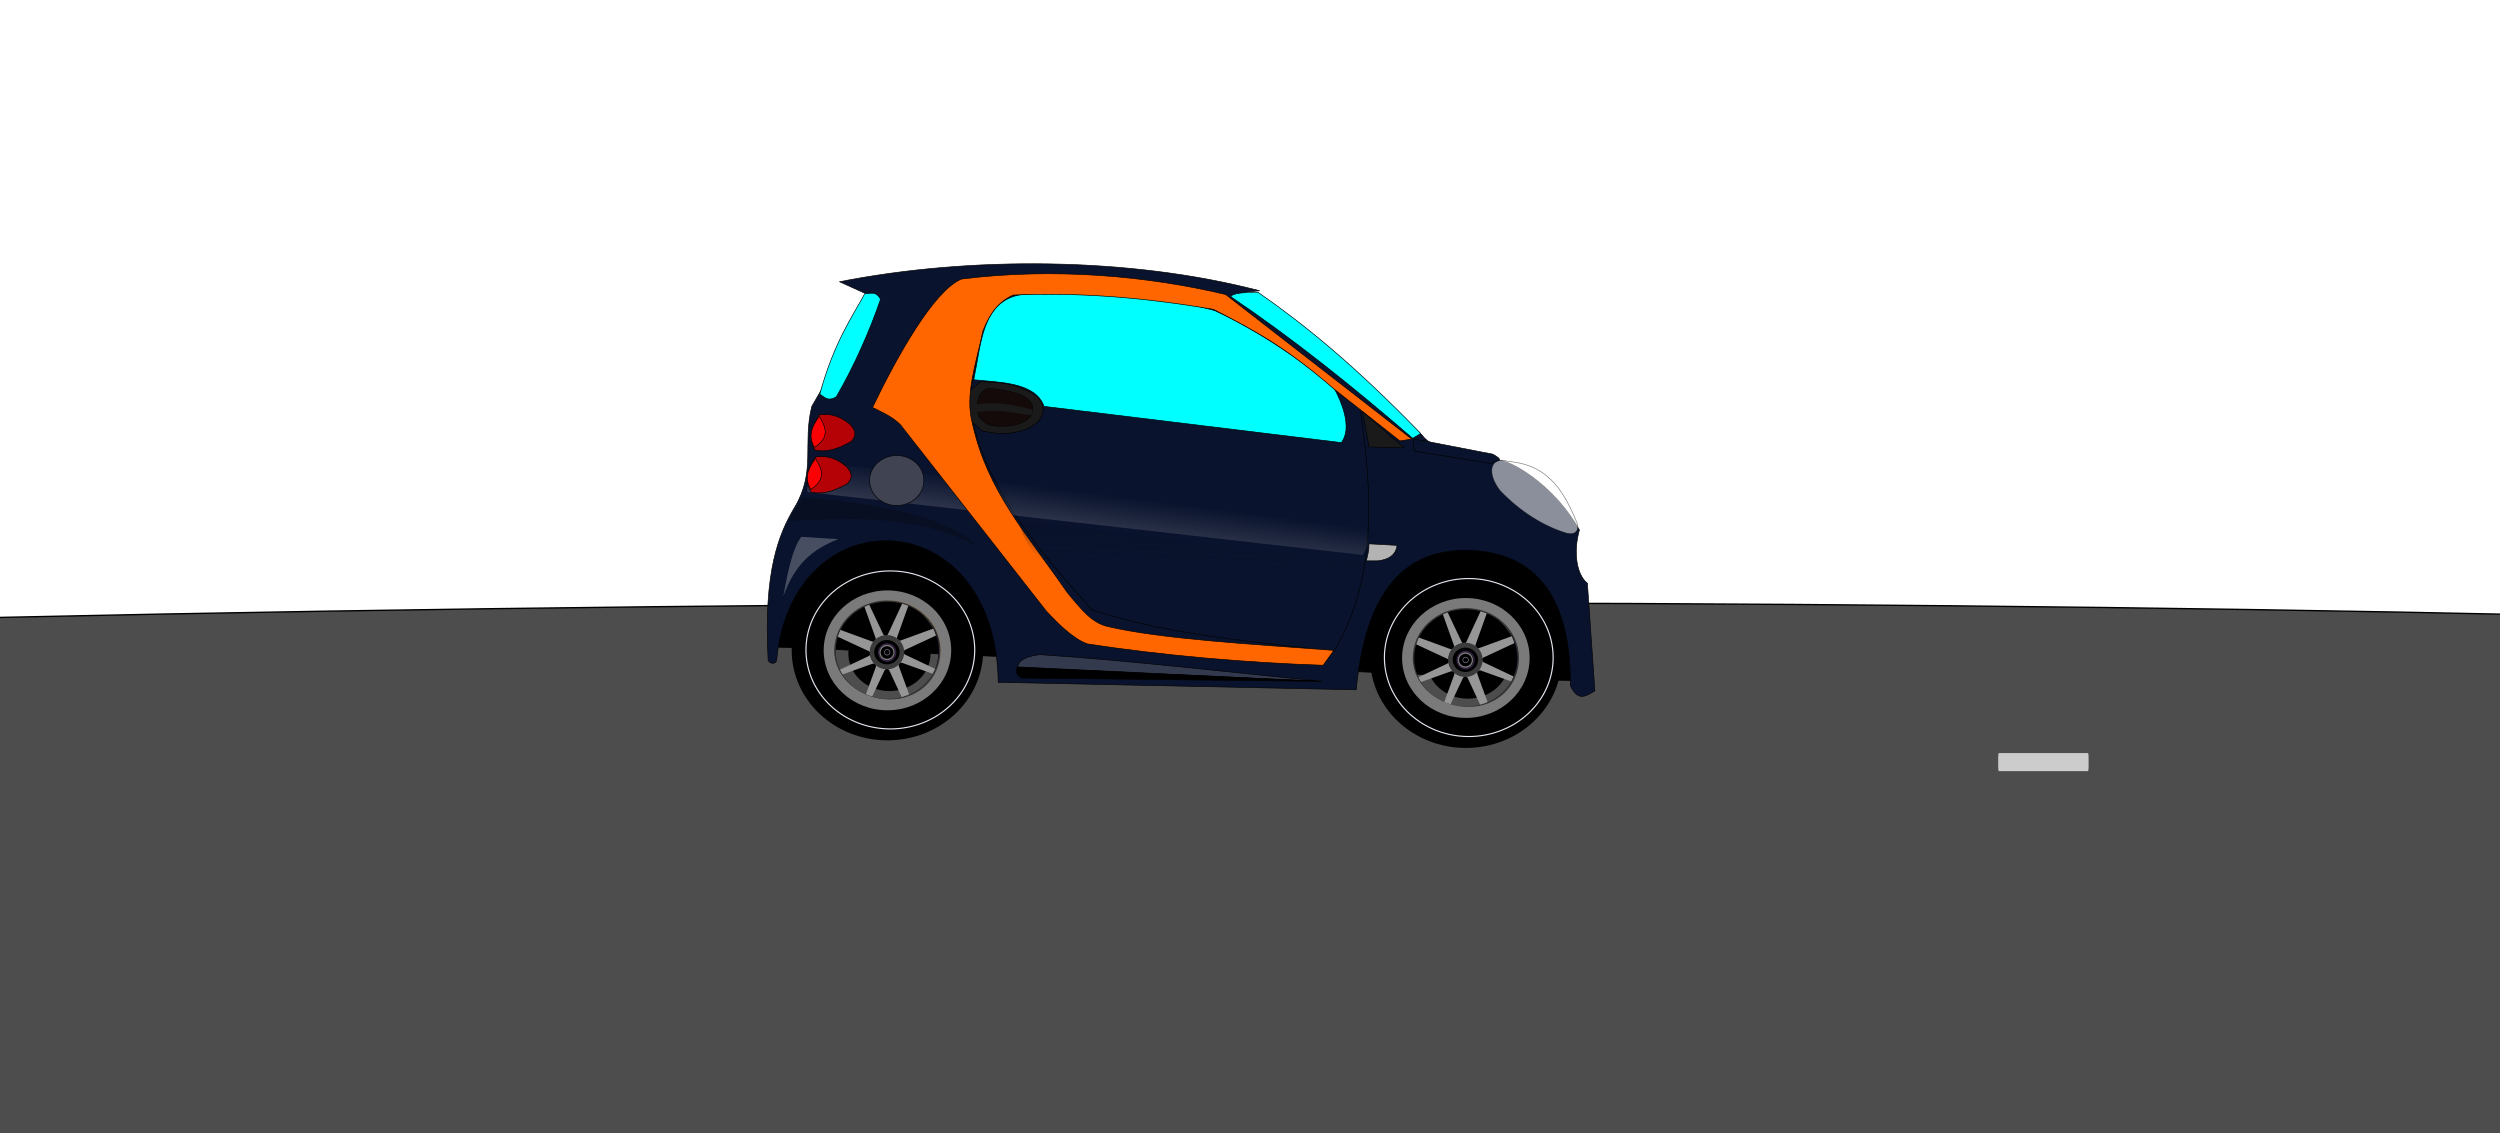 <?xml version="1.0" encoding="UTF-8" standalone="no"?>
<!-- Created with Inkscape (http://www.inkscape.org/) -->

<svg
   xmlns:dc="http://purl.org/dc/elements/1.1/"
   xmlns:cc="http://creativecommons.org/ns#"
   xmlns:rdf="http://www.w3.org/1999/02/22-rdf-syntax-ns#"
   xmlns:svg="http://www.w3.org/2000/svg"
   xmlns="http://www.w3.org/2000/svg"
   xmlns:xlink="http://www.w3.org/1999/xlink"
   xmlns:sodipodi="http://sodipodi.sourceforge.net/DTD/sodipodi-0.dtd"
   xmlns:inkscape="http://www.inkscape.org/namespaces/inkscape"
   width="1970.855"
   height="893.57"
   id="svg7406"
   version="1.1"
   inkscape:version="0.92.4 (5da689c313, 2019-01-14)"
   sodipodi:docname="animated_car.svg"
   viewBox="0 0 1970.855 893.57">
  <title
     id="title4557">Animation of a mini car</title>
  <defs
     id="defs7408">
    <linearGradient
       id="linearGradient4451">
      <stop
         style="stop-color:#3a3a4c;stop-opacity:1;"
         offset="0"
         id="stop4453" />
      <stop
         id="stop4459"
         offset="0.053"
         style="stop-color:#0000ff;stop-opacity:1;" />
      <stop
         style="stop-color:#9f9ff6;stop-opacity:1;"
         offset="1"
         id="stop4455" />
    </linearGradient>
    <linearGradient
       inkscape:collect="always"
       id="linearGradient4406">
      <stop
         style="stop-color:#090f23;stop-opacity:1;"
         offset="0"
         id="stop4408" />
      <stop
         style="stop-color:#090f23;stop-opacity:0;"
         offset="1"
         id="stop4410" />
    </linearGradient>
    <linearGradient
       inkscape:collect="always"
       id="linearGradient4370">
      <stop
         style="stop-color:#efe5e5;stop-opacity:1;"
         offset="0"
         id="stop4372" />
      <stop
         style="stop-color:#efe5e5;stop-opacity:0;"
         offset="1"
         id="stop4374" />
    </linearGradient>
    <filter
       id="e"
       style="color-interpolation-filters:sRGB">
      <feGaussianBlur
         stdDeviation="1.509"
         id="feGaussianBlur3905" />
    </filter>
    <radialGradient
       id="a"
       cx="304"
       cy="41.751"
       r="73.486"
       gradientTransform="matrix(0.266,1.473,1.294,-0.203,93.94,398.96)"
       gradientUnits="userSpaceOnUse">
      <stop
         stop-color="#fb8b00"
         offset="0"
         id="stop3926" />
      <stop
         stop-color="#fb8b00"
         stop-opacity="0"
         offset="1"
         id="stop3928" />
    </radialGradient>
    <linearGradient
       id="c"
       x1="65.026"
       x2="71.39"
       y1="900.19"
       y2="891.7"
       gradientUnits="userSpaceOnUse">
      <stop
         offset="0"
         id="stop3916" />
      <stop
         stop-opacity="0"
         offset="1"
         id="stop3918" />
    </linearGradient>
    <filter
       id="f"
       style="color-interpolation-filters:sRGB">
      <feGaussianBlur
         stdDeviation="1.045"
         id="feGaussianBlur3902" />
    </filter>
    <filter
       id="h"
       style="color-interpolation-filters:sRGB">
      <feGaussianBlur
         stdDeviation="18.397"
         id="feGaussianBlur3899" />
    </filter>
    <filter
       id="g"
       x="-0.135"
       y="-0.154"
       width="1.27"
       height="1.308"
       style="color-interpolation-filters:sRGB">
      <feGaussianBlur
         stdDeviation="2.9"
         id="feGaussianBlur3908" />
    </filter>
    <filter
       inkscape:collect="always"
       id="filter4346"
       x="-0.2"
       width="1.4"
       y="-0.184"
       height="1.369"
       style="color-interpolation-filters:sRGB">
      <feGaussianBlur
         inkscape:collect="always"
         stdDeviation="4.905"
         id="feGaussianBlur4348" />
    </filter>
    <linearGradient
       inkscape:collect="always"
       xlink:href="#linearGradient4370"
       id="linearGradient4376"
       x1="579.528"
       y1="523.99"
       x2="601.365"
       y2="354.331"
       gradientUnits="userSpaceOnUse" />
    <filter
       inkscape:collect="always"
       id="filter4402"
       x="-0.049"
       width="1.098"
       y="-0.302"
       height="1.604"
       style="color-interpolation-filters:sRGB">
      <feGaussianBlur
         inkscape:collect="always"
         stdDeviation="8.989"
         id="feGaussianBlur4404" />
    </filter>
    <linearGradient
       inkscape:collect="always"
       xlink:href="#linearGradient4406"
       id="linearGradient4412"
       x1="586.247"
       y1="310.236"
       x2="582.084"
       y2="403.465"
       gradientUnits="userSpaceOnUse" />
    <linearGradient
       inkscape:collect="always"
       xlink:href="#linearGradient4451"
       id="linearGradient4457"
       x1="-738.806"
       y1="190.212"
       x2="1978.86"
       y2="185.461"
       gradientUnits="userSpaceOnUse" />
    <radialGradient
       inkscape:collect="always"
       xlink:href="#a"
       id="radialGradient4607"
       gradientUnits="userSpaceOnUse"
       gradientTransform="matrix(0.266,1.473,1.294,-0.203,93.94,398.96)"
       cx="304"
       cy="41.751"
       r="73.486" />
    <linearGradient
       inkscape:collect="always"
       xlink:href="#c"
       id="linearGradient4609"
       gradientUnits="userSpaceOnUse"
       x1="65.026"
       y1="900.19"
       x2="71.39"
       y2="891.7" />
  </defs>
  <sodipodi:namedview
     id="base"
     pagecolor="#ffffff"
     bordercolor="#666666"
     borderopacity="1.0"
     inkscape:pageopacity="0.0"
     inkscape:pageshadow="2"
     inkscape:zoom="1.683798"
     inkscape:cx="1101.2926"
     inkscape:cy="434.48321"
     inkscape:current-layer="TheMiniCar"
     inkscape:document-units="px"
     showgrid="false"
     gridtolerance="1"
     objecttolerance="17"
     guidetolerance="1"
     inkscape:window-width="1366"
     inkscape:window-height="705"
     inkscape:window-x="-8"
     inkscape:window-y="-8"
     inkscape:window-maximized="1"
     fit-margin-top="0"
     fit-margin-left="0"
     fit-margin-right="0"
     fit-margin-bottom="0"
     showguides="false">
    <inkscape:grid
       type="xygrid"
       id="grid7937"
       empspacing="4"
       visible="true"
       enabled="true"
       snapvisiblegridlinesonly="true"
       originx="323.329"
       originy="251.163" />
  </sodipodi:namedview>
  <g
     id="layer1"
     inkscape:label="Background"
     inkscape:groupmode="layer"
     style="display:inline"
     transform="translate(323.329,42.407)" />
  <g
     inkscape:groupmode="layer"
     id="layer2"
     inkscape:label="Street"
     style="display:inline"
     transform="translate(323.329,42.407)">
    <path
       style="color:#000000;display:inline;overflow:visible;visibility:visible;fill:#4d4d4d;fill-opacity:1;fill-rule:nonzero;stroke:#000000;stroke-width:1.094;stroke-linecap:butt;stroke-linejoin:round;stroke-miterlimit:4;stroke-dasharray:none;stroke-dashoffset:4.1;stroke-opacity:1;marker:none;enable-background:accumulate"
       d="m -1249.56,477.899 -21.145,395.445 c 1269.346,28.285 4012.046,-29.166 3721.008,31.265 -3.336,-109.905 2.06,-325.011 -26.561,-433.307 -767.583,-50.782 -2574.237,-53.779 -3673.302,6.597 z"
       id="path4104"
       inkscape:connector-curvature="0"
       sodipodi:nodetypes="ccccc" />
    <g
       id="MasterTimeLine and RoadStrip"
       transform="translate(0,-6)">
      <path
         id="rect4124"
         d="m 1252.504,557.24 h 70.122 c 0.317,0 0.573,1.334 0.573,2.991 v 8.272 c 0,1.657 -0.255,2.991 -0.573,2.991 h -70.122 c -0.317,0 -0.573,-1.334 -0.573,-2.991 v -8.272 c 0,-1.657 0.256,-2.991 0.573,-2.991 z"
         style="color:#000000;display:inline;overflow:visible;visibility:visible;fill:#cccccc;fill-opacity:1;fill-rule:nonzero;stroke:none;stroke-width:2;marker:none;enable-background:accumulate"
         inkscape:connector-curvature="0">
        <animateTransform
           repeatCount="2"
           type="translate"
           dur="2000ms"
           begin="animateTimeLine.begin"
           attributeName="transform"
           id="animateTransform4126"
           values="0 0;-1400 0" />
      </path>
      <path
         inkscape:connector-curvature="0"
         id="MasterTimeLine"
         d="m 19.005,-41.407 389.595,2.376"
         style="color:#000000;display:inline;overflow:visible;visibility:visible;fill:#999999;fill-opacity:1;fill-rule:nonzero;stroke:#000000;stroke-width:2;stroke-linecap:butt;stroke-linejoin:round;stroke-miterlimit:4;stroke-dasharray:none;stroke-dashoffset:4.1;stroke-opacity:1;marker:none;enable-background:accumulate">
        <animateTransform
           values="0 0;0 0"
           id="animateTimeLine"
           attributeName="transform"
           begin="0ms;animateTimeLine.end"
           dur="1000ms"
           type="translate"
           repeatCount="4" />
      </path>
    </g>
  </g>
  <g
     inkscape:groupmode="layer"
     id="layer4"
     inkscape:label="Car"
     transform="translate(323.329,42.407)">
    <g
       id="g4059"
       transform="translate(0,-18)">
      <g
         id="TheMiniCar">
        <animateTransform
           values="0 0;1 0;0 1;0 0"
           id="animateTransform4053"
           attributeName="transform"
           additive="sum"
           begin="0ms"
           dur="500ms"
           type="translate"
           repeatCount="indefinite"
           fillH="freeze" />
        <path
           style="color:#000000;display:inline;overflow:visible;visibility:visible;fill:#000000;fill-opacity:1;fill-rule:nonzero;stroke:#000000;stroke-width:0.5;stroke-linecap:butt;stroke-linejoin:round;stroke-miterlimit:4;stroke-dasharray:none;stroke-dashoffset:4.1;stroke-opacity:1;marker:none;enable-background:accumulate"
           d="m 289.764,465.617 v 20.157 l 634.121,26.877 -16.798,-101.627 -586.247,-41.155 z"
           id="path4020"
           inkscape:connector-curvature="0" />
        <path
           style="color:#000000;display:inline;overflow:visible;visibility:visible;fill:#09132d;fill-opacity:1;stroke:#000000;stroke-width:0.5;stroke-linecap:butt;stroke-linejoin:round;stroke-miterlimit:4;stroke-dasharray:none;stroke-dashoffset:4.1;stroke-opacity:1;marker:none;enable-background:accumulate"
           d="m 463.622,513.491 c -1.688,-143.218 -162.284,-148.112 -174.698,-17.638 -0.623,4.057 -6.524,3.065 -6.711,-0.411 -3.753,-69.661 8.453,-99.084 20.892,-119.869 17.002,-28.41 6.138,-50.112 13.536,-79.615 l 49.554,-85.669 -27.717,-12.598 c 103.027,-20.314 229.775,-19.513 331.122,7.109 l -11.614,1.23 c 46.636,27.919 93.273,73.633 139.909,112.656 3.498,5.641 14.175,10.516 21.842,12.128 l 42.3,8.267 c 12.3,3.568 41.616,21.934 59.747,54.305 -5.007,17.705 -2.111,35.471 6.299,41.995 l 5.879,84.829 c -6.439,3.584 -12.878,9.454 -19.318,-4.199 0.658,-80.156 -36.247,-102.915 -72.942,-106.106 -44.504,-3.87 -87.094,15.498 -95.877,109.465 z"
           id="path3214"
           inkscape:connector-curvature="0"
           sodipodi:nodetypes="ccssccccccccccccscc" />
        <g
           id="RearTailLight"
           inkscape:label="#g3990"
           transform="translate(0,0.84)">
          <path
             sodipodi:nodetypes="ccccc"
             inkscape:connector-curvature="0"
             id="path3986"
             d="m 322.52,301.837 c -8.496,13.933 -7.066,21.549 -3.36,27.717 8.897,2.112 18.542,-1.013 28.556,-6.719 3.294,-3.586 4.752,-7.631 -0.84,-13.438 -9.476,-7.946 -17.097,-8.474 -24.357,-7.559 z"
             style="color:#000000;display:inline;overflow:visible;visibility:visible;fill:#b40207;fill-opacity:1;stroke:#000000;stroke-width:0.5;stroke-linecap:butt;stroke-linejoin:round;stroke-miterlimit:4;stroke-dasharray:none;stroke-dashoffset:4.1;stroke-opacity:1;marker:none;enable-background:accumulate" />
          <path
             sodipodi:nodetypes="ccc"
             inkscape:connector-curvature="0"
             id="path3988"
             d="m 322.52,303.097 c -8.758,11.527 -7.197,18.364 -3.78,24.357 12.631,-8.119 8.734,-16.238 3.78,-24.357 z"
             style="color:#000000;display:inline;overflow:visible;visibility:visible;fill:#fa0105;fill-opacity:1;stroke:#000000;stroke-width:0.5;stroke-linecap:butt;stroke-linejoin:round;stroke-miterlimit:4;stroke-dasharray:none;stroke-dashoffset:4.1;stroke-opacity:1;marker:none;enable-background:accumulate" />
        </g>
        <path
           style="color:#000000;display:inline;overflow:visible;visibility:visible;fill:#09132d;fill-opacity:1;stroke:#000000;stroke-width:0.5;stroke-linecap:butt;stroke-linejoin:round;stroke-miterlimit:4;stroke-dasharray:none;stroke-dashoffset:4.1;stroke-opacity:1;marker:none;enable-background:accumulate"
           d="m 748.346,295.118 c 11.413,71.925 12.898,139.878 -20.157,194.016 C 664.637,480.741 601.085,477.25 537.533,456.378 491.473,405.157 448.663,354.173 440.105,290.079 l 13.438,-57.113 c 6.602,-16.075 19.799,-26.395 41.995,-26.877 41.435,-5.622 82.87,-1.887 124.304,5.879 19.878,2.676 39.755,14.686 59.633,26.037 z"
           id="path3996"
           inkscape:connector-curvature="0"
           sodipodi:nodetypes="ccccccccc" />
        <path
           style="color:#000000;display:inline;overflow:visible;visibility:visible;fill:url(#linearGradient4376);fill-opacity:1;fill-rule:nonzero;stroke:none;stroke-width:2;marker:none;filter:url(#filter4402);enable-background:accumulate"
           d="m 333.438,323.675 420.787,46.194 c 1.609,16.703 1.75,17.452 -3.36,25.197 l -437.585,-49.554 c -3.935,-13.718 28.061,-8.119 20.157,-21.837 z"
           id="path4352"
           inkscape:connector-curvature="0"
           transform="translate(0,18)"
           sodipodi:nodetypes="ccccc" />
        <use
           x="0"
           y="0"
           xlink:href="#RearTailLight"
           id="use3994"
           transform="translate(-2.94,33.176)"
           width="1200"
           height="600" />
        <path
           style="color:#000000;display:inline;overflow:visible;visibility:visible;fill:#00ffff;stroke:#000000;stroke-width:0.5;stroke-linecap:butt;stroke-linejoin:round;stroke-miterlimit:4;stroke-dasharray:none;stroke-dashoffset:4.1;stroke-opacity:1;marker:none;enable-background:accumulate"
           d="m 734.068,324.514 c 9.312,-11.734 -0.748,-34.125 -5.459,-42.415 -23.657,-21.499 -62.012,-47.002 -94.488,-61.732 -51.514,-13.986 -101.347,-16.34 -152.021,-12.598 -31.579,4.999 -31.755,38.783 -37.795,67.192 18.709,2.127 48.478,1.434 55.433,20.997 z"
           id="path3998"
           inkscape:connector-curvature="0"
           sodipodi:nodetypes="ccccccc" />
        <path
           style="color:#000000;display:inline;overflow:visible;visibility:visible;fill:#1a1a1a;stroke:#000000;stroke-width:0.5;stroke-linecap:butt;stroke-linejoin:round;stroke-miterlimit:4;stroke-dasharray:none;stroke-dashoffset:4.1;stroke-opacity:1;marker:none;enable-background:accumulate"
           d="m 442.625,282.52 c -4.725,4.135 -5.506,20.665 -1.26,24.357 l 9.659,8.399 c 10.731,2.452 24.752,4.159 38.635,-3.36 13.139,-7.115 11.655,-20.75 0,-26.877 -12.871,-6.766 -25.197,-8.605 -40.315,-8.399 z"
           id="path4000"
           inkscape:connector-curvature="0"
           sodipodi:nodetypes="sscsscs" />
        <path
           style="color:#000000;display:inline;overflow:visible;visibility:visible;fill:#ff6600;fill-opacity:1;stroke:#000000;stroke-width:0.5;stroke-linecap:butt;stroke-linejoin:round;stroke-miterlimit:4;stroke-dasharray:none;stroke-dashoffset:4.1;stroke-opacity:1;marker:none;enable-background:accumulate"
           d="m 728.189,488.294 -8.399,11.759 c -61.829,-2.024 -128.48,-8 -185.617,-16.798 -11.333,-3.64 -24.76,-17.358 -32.756,-26.037 L 386.352,310.236 c -7.279,-6.97 -14.558,-9.586 -21.837,-13.438 18.87,-39.251 48.201,-92.178 70.131,-101.207 73.011,-9.223 147.262,-2.415 208.294,12.178 l 146.731,113.98 -9.408,1.434 -51.761,-40.782 c -38.159,-33.049 -61.354,-45.497 -95.035,-62.873 -56.694,-9.802 -107.35,-13.452 -158.087,-11.339 -9.823,4.455 -17.598,12.218 -23.937,28.556 -4.704,23.797 -14.698,50.114 -7.979,73.491 11.654,52.469 42.702,86.353 74.751,132.703 10.974,13.002 18.778,23.52 31.8,26.566 42.391,9.918 112.507,13.802 178.174,18.788 z"
           id="path4002"
           inkscape:connector-curvature="0"
           sodipodi:nodetypes="ccccccccccccccccsc" />
        <ellipse
           style="color:#000000;display:inline;overflow:visible;visibility:visible;fill:#404352;fill-opacity:1;stroke:#000000;stroke-width:0.5;stroke-linecap:butt;stroke-linejoin:round;stroke-miterlimit:4;stroke-dasharray:none;stroke-dashoffset:4.1;stroke-opacity:1;marker:none;enable-background:accumulate"
           id="path3984"
           transform="translate(-4,-10)"
           cx="387.612"
           cy="364.409"
           rx="21.417"
           ry="19.738" />
        <path
           style="color:#000000;display:inline;overflow:visible;visibility:visible;opacity:0.526;fill:#ffffff;fill-opacity:1;fill-rule:nonzero;stroke:#000000;stroke-width:0.5;stroke-linecap:butt;stroke-linejoin:round;stroke-miterlimit:4;stroke-dasharray:none;stroke-dashoffset:4.1;stroke-opacity:1;marker:none;enable-background:accumulate"
           d="m 865.614,339.399 c -12.676,-4.619 -18.247,7.467 -6.401,22.911 15.676,16.529 34.578,28.265 52.493,33.596 8.869,2.085 9.444,-4.352 8.399,-7.559 -9.1,-21.819 -20.685,-46.489 -54.491,-48.948 z"
           id="path4004"
           inkscape:connector-curvature="0"
           sodipodi:nodetypes="ccccc" />
        <path
           style="color:#000000;display:inline;overflow:visible;visibility:visible;fill:#1a1a1a;fill-opacity:1;fill-rule:nonzero;stroke:#000000;stroke-width:0.5;stroke-linecap:butt;stroke-linejoin:round;stroke-miterlimit:4;stroke-dasharray:none;stroke-dashoffset:4.1;stroke-opacity:1;marker:none;enable-background:accumulate"
           d="m 750.866,300.157 5.039,27.717 27.717,0.84 z"
           id="path4006"
           inkscape:connector-curvature="0" />
        <path
           style="color:#000000;display:inline;overflow:visible;visibility:visible;fill:#09132d;fill-opacity:1;fill-rule:nonzero;stroke:#000000;stroke-width:0.5;stroke-linecap:butt;stroke-linejoin:round;stroke-miterlimit:4;stroke-dasharray:none;stroke-dashoffset:4.1;stroke-opacity:1;marker:none;enable-background:accumulate"
           d="m 790.605,321.473 62.95,12.166 c 10.602,6.089 2.326,4.405 -1.007,7.397 l -60.947,-9.803 z"
           id="path4008"
           inkscape:connector-curvature="0"
           sodipodi:nodetypes="ccccc" />
        <path
           style="color:#000000;display:inline;overflow:visible;visibility:visible;fill:#00ffff;fill-opacity:1;fill-rule:nonzero;stroke:#000000;stroke-width:0.5;stroke-linecap:butt;stroke-linejoin:round;stroke-miterlimit:4;stroke-dasharray:none;stroke-dashoffset:4.1;stroke-opacity:1;marker:none;enable-background:accumulate"
           d="m 358.461,206.976 c 3.35,0.642 8.61,-2.858 12.352,4.573 -8.358,24.551 -21.025,53.13 -34.856,76.85 -6.762,4.145 -9.419,0.08 -13.018,-2.1 11.397,-41.59 25.998,-61.477 35.522,-79.324 z"
           id="path4010"
           inkscape:connector-curvature="0"
           sodipodi:nodetypes="ccccc" />
        <path
           style="color:#000000;display:inline;overflow:visible;visibility:visible;fill:#090f23;fill-opacity:1;stroke:none;stroke-width:0.5;marker:none;enable-background:accumulate"
           d="m 309.501,367.769 -11.339,18.898 c 30.315,-1.605 96.005,-8.617 148.661,19.318 -20.816,-21.178 -71.537,-33.657 -137.323,-38.215 z"
           id="path4012"
           inkscape:connector-curvature="0"
           sodipodi:nodetypes="cccc" />
        <path
           style="color:#000000;display:inline;overflow:visible;visibility:visible;fill:#343a4e;fill-opacity:1;stroke:#000000;stroke-width:0.5;stroke-linecap:butt;stroke-linejoin:round;stroke-miterlimit:4;stroke-dasharray:none;stroke-dashoffset:4.1;stroke-opacity:1;marker:none;enable-background:accumulate"
           d="m 478.74,501.732 c 1.166,-6.726 8.71,-8.896 17.638,-10.079 74.191,4.865 148.381,13.989 222.572,20.997 z"
           id="path4014"
           inkscape:connector-curvature="0"
           sodipodi:nodetypes="cccc" />
        <path
           style="color:#000000;display:inline;overflow:visible;visibility:visible;fill:#b3b3b3;fill-opacity:1;fill-rule:nonzero;stroke:#000000;stroke-width:0.5;stroke-linecap:butt;stroke-linejoin:round;stroke-miterlimit:4;stroke-dasharray:none;stroke-dashoffset:4.1;stroke-opacity:1;marker:none;enable-background:accumulate"
           d="m 755.906,404.304 22.143,1.23 c -0.99,7.628 -6.601,11.294 -15.424,12.208 h -8.819 c 0.99,-4.189 2.18,-8.179 2.1,-13.438 z"
           id="path4016"
           inkscape:connector-curvature="0"
           sodipodi:nodetypes="ccccc" />
        <path
           style="color:#000000;display:inline;overflow:visible;visibility:visible;fill:#000000;fill-opacity:1;fill-rule:nonzero;stroke:#000000;stroke-width:0.5;stroke-linecap:butt;stroke-linejoin:round;stroke-miterlimit:4;stroke-dasharray:none;stroke-dashoffset:4.1;stroke-opacity:1;marker:none;enable-background:accumulate"
           d="m 478.77,501.312 c -1.334,2.8 -1.711,6.019 3.33,8.819 l 235.722,2.606 z"
           id="path4018"
           inkscape:connector-curvature="0"
           sodipodi:nodetypes="cccc" />
        <path
           style="color:#000000;display:inline;overflow:visible;visibility:visible;fill:#00ffff;fill-opacity:1;fill-rule:nonzero;stroke:#000000;stroke-width:0.5;stroke-linecap:butt;stroke-linejoin:round;stroke-miterlimit:4;stroke-dasharray:none;stroke-dashoffset:4.1;stroke-opacity:1;marker:none;enable-background:accumulate"
           d="m 647.05,209.593 c 0.843,-3.078 11.323,-3.539 21.507,-3.504 37.684,26.277 76.022,57.551 128.139,111.244 l -6.354,3.822 C 743.275,280.481 695.695,242.371 647.05,209.593 Z"
           id="path4022"
           inkscape:connector-curvature="0"
           sodipodi:nodetypes="ccccc" />
        <path
           style="color:#000000;display:inline;overflow:visible;visibility:visible;opacity:0.5;fill:#ffffff;fill-opacity:1;fill-rule:nonzero;stroke:none;stroke-width:2;marker:none;filter:url(#filter4346);enable-background:accumulate"
           d="m 286.404,436.22 c 2.98,-14.558 8.093,-49.274 19.318,-63.832 l 39.475,2.52 c -29.599,11.73 -46.614,27.936 -58.793,61.312 z"
           id="path4208"
           inkscape:connector-curvature="0"
           transform="matrix(0.735,0,0,0.735,83.658,125.104)"
           sodipodi:nodetypes="cccc" />
        <path
           style="color:#000000;display:inline;overflow:visible;visibility:visible;fill:url(#linearGradient4412);fill-opacity:1;fill-rule:nonzero;stroke:none;stroke-width:2;marker:none;enable-background:accumulate"
           d="m 480.42,367.99 270.446,32.756 c -1.738,24.832 -4.571,35.102 -18.478,56.472 C 676.794,450.628 571.626,442.477 524.934,429.501 512.08,415.554 481.377,389.019 480.42,367.99 Z"
           id="path4350"
           inkscape:connector-curvature="0"
           transform="translate(0,18)"
           sodipodi:nodetypes="ccccc" />
        <path
           style="color:#000000;display:inline;overflow:visible;visibility:visible;fill:#140a0a;fill-opacity:1;stroke:#000000;stroke-width:0.368;stroke-linecap:butt;stroke-linejoin:round;stroke-miterlimit:4;stroke-dasharray:none;stroke-dashoffset:4.1;stroke-opacity:1;marker:none;enable-background:accumulate"
           d="m 449.552,286.354 c -2.988,3.518 -3.058,14.36 -0.926,17.905 1.083,1.801 4.974,4.877 7.1,6.174 2.691,1.06 18.195,3.057 28.4,-2.47 9.658,-5.231 8.568,-15.253 0,-19.757 -9.461,-4.973 -26.985,-6.92 -29.635,-6.174 -1.646,0.698 -3.59,2.733 -4.939,4.322 z"
           id="path4000-1"
           inkscape:connector-curvature="0"
           sodipodi:nodetypes="sscsscs" />
        <path
           style="color:#000000;display:inline;overflow:visible;visibility:visible;fill:#1a1a1a;fill-opacity:1;fill-rule:nonzero;stroke:none;stroke-width:2;marker:none;enable-background:accumulate"
           d="m 446.824,276.64 c 14.138,-3.052 32.721,0.714 43.92,4.076 0.059,1.964 -0.434,3.859 -1.54,4.272 -14.418,-2.082 -27.542,-5.237 -42.38,-2.469 z"
           id="path4432"
           inkscape:connector-curvature="0"
           transform="translate(0,18)"
           sodipodi:nodetypes="ccccc" />
      </g>
      <g
         id="SpinningWheel"
         transform="matrix(0.525,0,0,0.525,296.205,12.444)">
        <animateTransform
           values="0 0;-1 -2;0 2;0 0"
           id="animateTransform4056"
           attributeName="transform"
           additive="sum"
           begin="0ms"
           dur="250ms"
           type="translate"
           repeatCount="indefinite"
           fillH="freeze" />
        <path
           style="fill-rule:evenodd;stroke:none;filter:url(#e)"
           inkscape:connector-curvature="0"
           id="path3932"
           d="m 577,324.731 c 0,19.7 -3.93,39.393 -11.494,57.594 -7.564,18.201 -18.756,34.895 -32.733,48.826 -13.977,13.93 -30.727,25.085 -48.988,32.624 -18.261,7.539 -38.019,11.456 -57.785,11.456 -19.766,0 -39.524,-3.917 -57.785,-11.456 -18.261,-7.539 -35.011,-18.694 -48.988,-32.624 -13.977,-13.93 -25.169,-30.625 -32.733,-48.826 C 278.93,364.124 275,344.431 275,324.731 c 0,-19.7 3.93,-39.393 11.494,-57.594 7.564,-18.201 18.756,-34.895 32.733,-48.826 13.977,-13.93 30.727,-25.085 48.988,-32.624 18.261,-7.539 38.019,-11.456 57.785,-11.456 19.766,0 39.524,3.917 57.785,11.456 18.261,7.539 35.011,18.694 48.988,32.624 13.977,13.93 25.169,30.625 32.733,48.826 C 573.07,285.338 577,305.03 577,324.731 Z"
           transform="matrix(0.409,0,0,0.374,-18.693,789.77)"
           sodipodi:nodetypes="sssssssssssssssss" />
        <g
           id="Spokes">
          <animateTransform
             fillH="freeze"
             repeatCount="indefinite"
             type="rotate"
             dur="250ms"
             begin="0ms"
             additive="sum"
             attributeName="transform"
             id="animateTransform4010"
             values="0 152 909;180 152 909" />
          <path
             style="fill:#969696;fill-opacity:1;fill-rule:evenodd"
             inkscape:connector-curvature="0"
             d="m 151.62,830.14 c -31.44,0 -58.584,18.378 -71.297,44.969 7.971,-13.164 20.531,-29.603 37.281,-35.172 l 17.328,48.438 c 0.047,0.652 0.073,1.294 0.047,1.891 3.708,-3.175 8.365,-5.282 13.484,-5.828 -0.767,-0.463 -1.487,-1.235 -2.203,-2.062 l -22,-46.5 c 7.398,-3.706 15.836,-5.08 24.25,-5.109 9.536,-0.033 19.045,1.659 26.984,3.609 l -22.312,48 c -0.626,0.918 -1.211,1.524 -1.766,1.922 5.969,0.07 11.423,2.255 15.672,5.828 -0.282,-0.907 -0.241,-2.049 -0.156,-3.234 l 17.328,-48.438 c 16.751,5.569 29.31,21.992 37.281,35.156 l -49.719,18.172 c -1.227,0.232 -2.154,0.241 -2.859,0.078 4.328,4.47 7,10.552 7,17.266 0,13.189 -10.281,23.984 -23.266,24.797 0.762,0.295 1.58,1.018 2.484,2.344 l 22.125,47.578 c 3.569,-1.226 7.027,-2.688 10.344,-4.391 l -18.094,-49.484 c -0.774,-4.1 0.938,-4.909 3.234,-4.953 0.53,-0.01 1.103,0.022 1.672,0.062 l 48.438,17.328 c -0.377,1.134 -0.809,2.248 -1.281,3.344 5.737,-10.946 9,-23.409 9,-36.625 0,-6.481 -0.794,-12.77 -2.266,-18.797 2.726,13.963 3.737,30.881 -3.016,44.359 l -46.5,-22 c -2.297,-1.99 -4.242,-4.027 0,-6.922 l 47.578,-22.109 c -10.598,-31.125 -40.086,-53.516 -74.797,-53.516 z m -71.297,44.969 c -4.927,10.305 -7.688,21.831 -7.688,34.016 0,25.774 12.354,48.66 31.453,63.078 -9.508,-7.425 -18.469,-16.953 -22.297,-28.469 l 48.438,-17.328 c 1.158,-0.083 2.291,-0.121 3.188,0.141 -3.544,-3.604 -6.003,-8.278 -6.828,-13.5 -0.454,0.559 -1.037,1.104 -1.656,1.641 l -46.5,22 c -7.907,-15.782 -5.172,-36.29 -1.5,-51.234 l 48,22.312 c 0.561,0.383 1.001,0.755 1.359,1.109 0.059,-5.848 2.143,-11.207 5.578,-15.422 -0.526,0.005 -1.119,-0.054 -1.828,-0.188 l -49.719,-18.156 z m 54.781,53 c 0.257,0.738 0.286,1.769 0.016,3.203 l -17.875,48.938 c 10.396,5.036 22.048,7.875 34.375,7.875 6.816,0 13.44,-0.861 19.75,-2.484 -14.102,2.835 -31.391,3.998 -45.109,-2.875 l 22,-46.5 c 0.855,-0.987 1.719,-1.903 2.656,-2.297 -6.026,-0.048 -11.536,-2.246 -15.812,-5.859 z m 71.844,37.391 c -4.989,4.631 -10.459,8.616 -15.641,11.953 5.712,-3.324 10.955,-7.354 15.641,-11.953 z"
             id="path3934" />
        </g>
        <path
           style="fill:none;stroke:#3b3b3b;stroke-width:12.201;stroke-linecap:round;stroke-linejoin:round"
           inkscape:connector-curvature="0"
           id="path3936"
           d="m 447,423.36 a 40,36 0 1 1 -80,0 40,36 0 1 1 80,0 z"
           transform="matrix(0.562,0,0,0.61,-76.949,650.92)" />
        <path
           style="fill:none;stroke:#0c051f;stroke-width:3.902;stroke-linecap:round;stroke-linejoin:round"
           inkscape:connector-curvature="0"
           id="path3938"
           d="m 576,422.86 a 174,160.5 0 1 1 -348,0 174,160.5 0 1 1 348,0 z"
           transform="matrix(0.449,0,0,0.487,-28.69,701.56)" />
        <path
           style="fill:#333333;fill-rule:evenodd"
           inkscape:connector-curvature="0"
           id="path3940"
           d="m 152.51,818.81 c 51.452,0 93.162,39.205 93.162,87.568 0,48.363 -41.71,87.568 -93.162,87.568 -51.452,0 -93.162,-39.205 -93.162,-87.568 0,-48.363 41.71,-87.568 93.162,-87.568 z m 0,14.595 c -42.877,0 -77.649,32.671 -77.649,72.973 0,40.302 34.772,72.973 77.649,72.973 42.877,0 77.649,-32.671 77.649,-72.973 0,-40.302 -34.772,-72.973 -77.649,-72.973 z" />
        <path
           style="fill:url(#radialGradient4607);fill-rule:evenodd"
           inkscape:connector-curvature="0"
           id="path3942"
           d="m 152.51,816.38 c 52.881,0 95.75,40.294 95.75,90 0,49.706 -42.869,90 -95.75,90 -52.881,0 -95.75,-40.294 -95.75,-90 0,-49.706 42.869,-90 95.75,-90 z m 0,15 c -44.068,0 -79.806,33.579 -79.806,75 0,41.421 35.738,75 79.806,75 44.068,0 79.806,-33.579 79.806,-75 0,-41.421 -35.738,-75 -79.806,-75 z" />
        <path
           style="fill:url(#linearGradient4609);fill-rule:evenodd"
           inkscape:connector-curvature="0"
           id="path3944"
           d="m 152.51,816.38 c 52.881,0 95.75,40.294 95.75,90 0,49.706 -42.869,90 -95.75,90 -52.881,0 -95.75,-40.294 -95.75,-90 0,-49.706 42.869,-90 95.75,-90 z m 0,15 c -44.068,0 -79.806,33.579 -79.806,75 0,41.421 39.273,73.586 83.341,73.586 44.068,0 76.27,-32.164 76.27,-73.586 0,-41.422 -35.738,-75 -79.806,-75 z" />
        <path
           style="fill-rule:evenodd"
           inkscape:connector-curvature="0"
           id="path3946"
           d="m 152.51,771.26 c 79.391,0 143.75,60.494 143.75,135.12 0,74.626 -64.359,135.12 -143.75,135.12 -79.391,0 -143.75,-60.494 -143.75,-135.12 0,-74.626 64.359,-135.12 143.75,-135.12 z m 0,22.52 c -66.159,0 -119.81,50.412 -119.81,112.6 0,62.188 53.653,112.6 119.81,112.6 66.157,0 119.81,-50.412 119.81,-112.6 0,-62.188 -53.653,-112.6 -119.81,-112.6 z" />
        <path
           style="fill-rule:evenodd"
           inkscape:connector-curvature="0"
           id="path3948"
           d="m 152.51,792.88 c 66.688,0 120.75,50.815 120.75,113.5 0,62.685 -54.062,113.5 -120.75,113.5 -66.688,0 -120.75,-50.815 -120.75,-113.5 0,-62.685 54.062,-113.5 120.75,-113.5 z m 0,18.916 c -55.574,0 -100.64,42.346 -100.64,94.582 0,52.236 45.069,94.582 100.64,94.582 55.571,0 100.64,-42.346 100.64,-94.582 0,-52.236 -45.069,-94.582 -100.64,-94.582 z" />
        <path
           style="fill-rule:evenodd;filter:url(#f)"
           inkscape:connector-curvature="0"
           id="path3950"
           d="m 152.51,805.1 c 59.509,0 107.75,45.344 107.75,101.28 0,55.936 -48.241,101.28 -107.75,101.28 -59.509,0 -107.75,-45.344 -107.75,-101.28 0,-55.936 48.241,-101.28 107.75,-101.28 z m 0,16.88 c -49.591,0 -89.807,37.787 -89.807,84.399 0,46.612 40.217,84.399 89.807,84.399 49.59,0 89.807,-37.787 89.807,-84.399 0,-46.612 -40.217,-84.399 -89.807,-84.399 z" />
        <path
           style="fill:none;stroke:#e2e6ee;stroke-width:8.714;stroke-linecap:round;stroke-linejoin:round;filter:url(#h)"
           inkscape:connector-curvature="0"
           id="path3952"
           d="m 2500,346.36 a 624,602 0 1 1 -1248,0 624,602 0 1 1 1248,0 z"
           transform="matrix(0.203,0,0,0.197,-223.94,837.51)" />
        <path
           style="fill:none;stroke:#362348;stroke-width:3.478;stroke-linecap:round;stroke-linejoin:round"
           inkscape:connector-curvature="0"
           id="path3954"
           d="m 433.46,423.74 a 25.809,22.627 0 1 1 -51.619,0 25.809,22.627 0 1 1 51.619,0 z"
           transform="matrix(0.498,0,0,0.568,-50.872,668.83)" />
        <path
           style="fill:none;stroke:#7a787b;stroke-width:4.856;stroke-linecap:round;stroke-linejoin:round;filter:url(#g)"
           inkscape:connector-curvature="0"
           id="path3956"
           d="m 433.46,423.74 a 25.809,22.627 0 1 1 -51.619,0 25.809,22.627 0 1 1 51.619,0 z"
           transform="matrix(0.407,0,0,0.465,-14.036,712.51)" />
        <path
           style="fill:none;stroke:#9589a1;stroke-width:4.856;stroke-linecap:round;stroke-linejoin:round"
           inkscape:connector-curvature="0"
           id="path3958"
           d="m 433.46,423.74 a 25.809,22.627 0 1 1 -51.619,0 25.809,22.627 0 1 1 51.619,0 z"
           transform="matrix(0.16,0,0,0.182,86.919,832.21)" />
        <path
           style="fill:#7a7a7a;fill-opacity:1;fill-rule:evenodd"
           inkscape:connector-curvature="0"
           id="path3960"
           d="m 152.51,816.38 c 52.881,0 95.75,40.294 95.75,90 0,49.706 -42.869,90 -95.75,90 -52.881,0 -95.75,-40.294 -95.75,-90 0,-49.706 42.869,-90 95.75,-90 z m 0,15 c -44.068,0 -79.806,33.579 -79.806,75 0,41.421 39.273,73.586 83.341,73.586 44.068,0 76.27,-32.164 76.27,-73.586 0,-41.422 -35.738,-75 -79.806,-75 z" />
      </g>
      <use
         height="600"
         width="1200"
         transform="translate(456,6)"
         id="use3212"
         xlink:href="#SpinningWheel"
         y="0"
         x="0" />
    </g>
  </g>
</svg>

